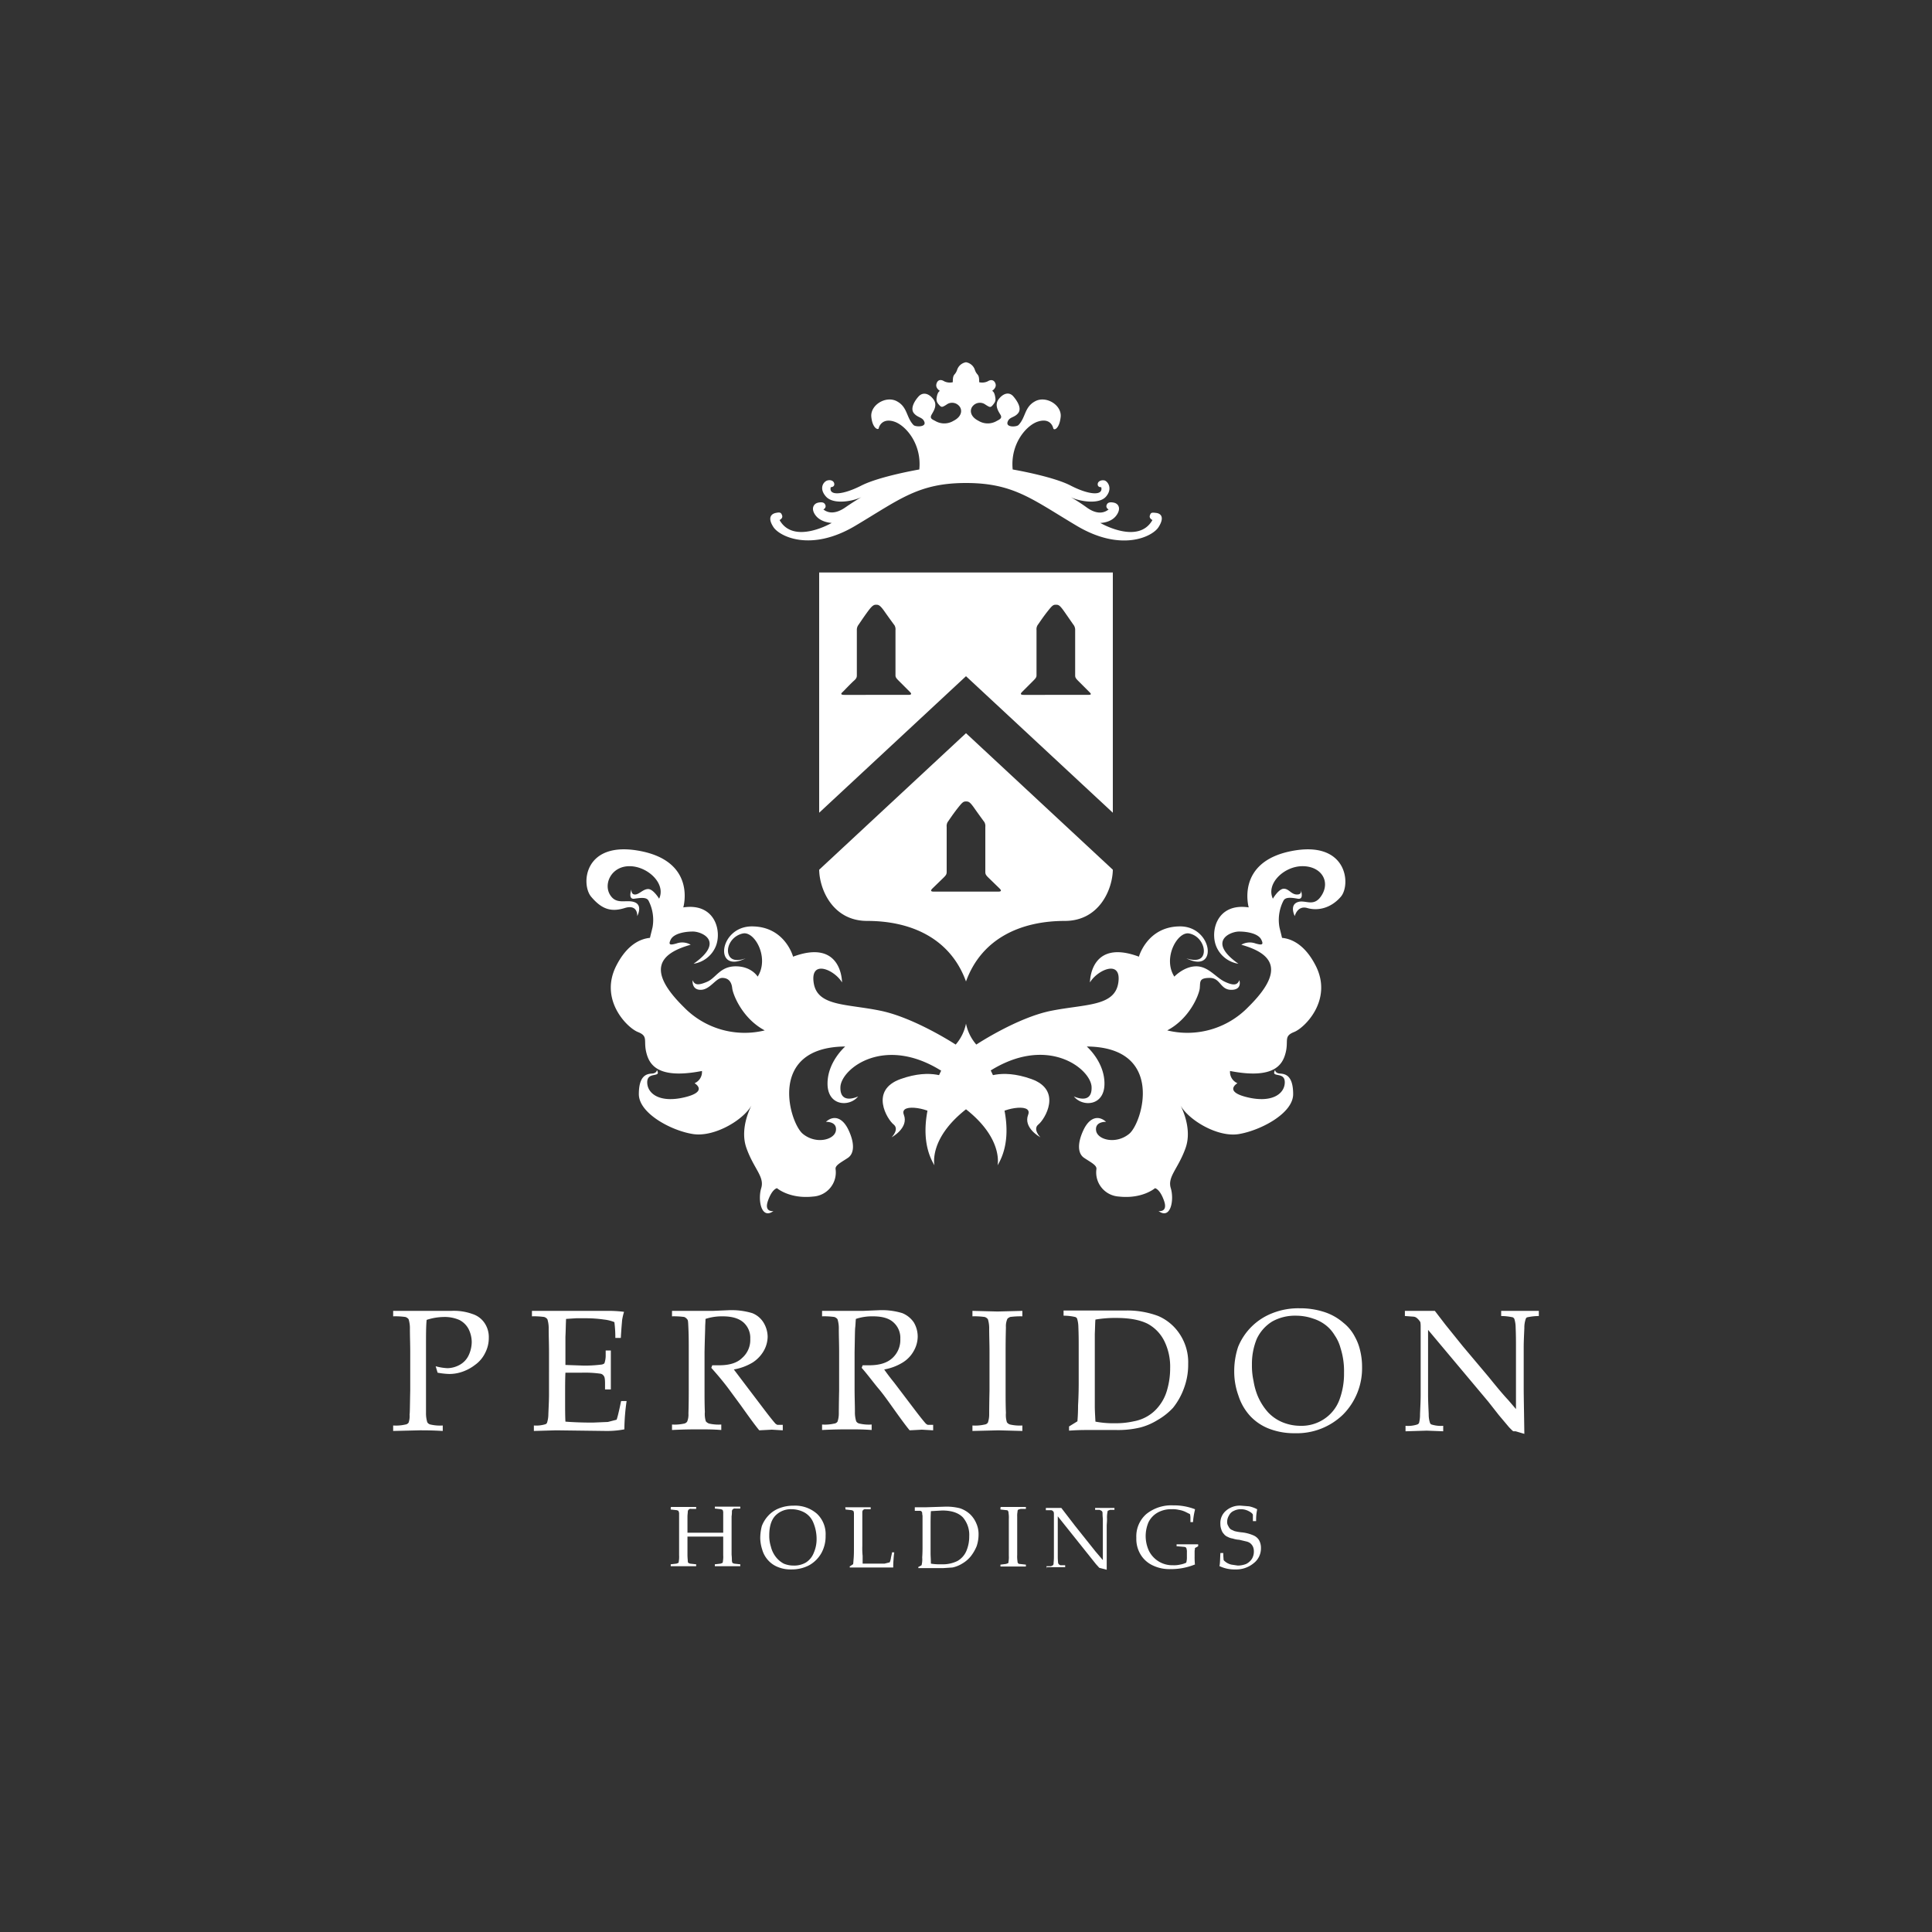 <svg xmlns="http://www.w3.org/2000/svg" viewBox="0 0 600 600"><rect x="0" y="0" width="600" height="600" fill="#333333" stroke="none"/><path d="M364.3,437.2a21.3,21.3,0,0,0,3.4-6.1,20.8,20.8,0,0,0,1.3-7.5,15.8,15.8,0,0,0-2.7-9.4,15.1,15.1,0,0,0-6.6-5.5,27.2,27.2,0,0,0-10.4-1.7h-19v1.6a15.9,15.9,0,0,1,3.6.4,1,1,0,0,1,.6.5,9.4,9.4,0,0,1,.4,2.7c.1,2.3.1,4.4.1,6.1v10.7c0,1.4,0,3.9-.2,7.5,0,2.1-.1,3.8-.2,4.9l-2.6,1.6v1.3c2.7-.2,4.6-.2,5.6-.2h9a29.3,29.3,0,0,0,7.6-.8,19.4,19.4,0,0,0,5.3-2.3A20.2,20.2,0,0,0,364.3,437.2Zm-7.9,2.6a12.8,12.8,0,0,1-4.3,1.6,25.2,25.2,0,0,1-5.8.6,29.6,29.6,0,0,1-6.1-.5c-.1-1.9-.2-3.5-.2-4.8V414.3c.1-2.2.1-3.7.2-4.5a36.3,36.3,0,0,1,6.5-.5c4.1,0,7.3.6,9.7,1.8a12.3,12.3,0,0,1,5.2,5.4,18,18,0,0,1,1.8,8.4,23.9,23.9,0,0,1-.9,6.6,14.1,14.1,0,0,1-2.6,5.2A12.4,12.4,0,0,1,356.4,439.8Zm121.5-32.7v1.6a17.8,17.8,0,0,0-3.6.4c-.3.1-.4.3-.5.6a8.2,8.2,0,0,0-.4,2.7c-.1,2.3-.2,4.3-.2,6V431c0,2.6.1,7.3.2,14.3l-2.7-.8H470l-.3-.2-1-1-3.2-3.8-3.3-4.2-18.7-22.3v20.2c0,1.7.1,3.7.2,6a8.2,8.2,0,0,0,.4,2.7.8.8,0,0,0,.5.5,9.7,9.7,0,0,0,3.6.4v1.7l-5.1-.2-6.6.2v-1.7a9.3,9.3,0,0,0,3.6-.4,1,1,0,0,0,.6-.5,10.2,10.2,0,0,0,.3-2.7c.1-2.4.2-4.3.2-6V411.7a8,8,0,0,0-.1-1.1,4.8,4.8,0,0,0-1-1.2,1.9,1.9,0,0,0-1.1-.5l-2.7-.2v-1.6h9.3l3.3,4.3,5.4,6.7,8,9.5c2.5,3.1,4.5,5.5,6.1,7.2l2.4,2.8V418.4c0-1.7,0-3.8-.1-6.1a9.4,9.4,0,0,0-.4-2.7,1.2,1.2,0,0,0-.5-.5,17.8,17.8,0,0,0-3.6-.4v-1.6h11.7Zm-57.1,8.1a13.4,13.4,0,0,0-3.6-4.4,17,17,0,0,0-5.8-3.3,24.1,24.1,0,0,0-7.8-1.2,21.7,21.7,0,0,0-8.4,1.5,18.8,18.8,0,0,0-10.7,10.5,23.9,23.9,0,0,0-1.2,7.7,21.8,21.8,0,0,0,1.3,7.4,16.9,16.9,0,0,0,3.7,6.4,15.8,15.8,0,0,0,6.1,4,21.5,21.5,0,0,0,7.7,1.3,20.6,20.6,0,0,0,15-5.8,20.4,20.4,0,0,0,5.9-14.8,21,21,0,0,0-.6-5.1A16,16,0,0,0,420.8,415.2Zm-4.9,19.7a12.3,12.3,0,0,1-4.7,5.8,12.6,12.6,0,0,1-7.3,2.1,14.7,14.7,0,0,1-5.6-1.1,13,13,0,0,1-4.5-3.1,18.4,18.4,0,0,1-3.3-5.3,21.3,21.3,0,0,1-1.2-4.4,22.1,22.1,0,0,1-.5-5.1,20.4,20.4,0,0,1,1.5-8,12.6,12.6,0,0,1,4.8-5.4,14.4,14.4,0,0,1,7.3-1.8,16.1,16.1,0,0,1,5.4.9,12.5,12.5,0,0,1,4,2.1,11.4,11.4,0,0,1,2.7,3.1,12.7,12.7,0,0,1,1.8,3.9,23.5,23.5,0,0,1,1.1,7.7A23.1,23.1,0,0,1,415.9,434.9Zm-202-3.1V419.7c0-2.4,0-4.7-.1-7s-.1-2.7-.4-3a2.2,2.2,0,0,0-.9-.7,23.7,23.7,0,0,0-3.8-.2v-1.7h12.8l4.7-.2a22.3,22.3,0,0,1,7.4.9,7.2,7.2,0,0,1,3.5,2.9,8.7,8.7,0,0,1,1.3,4.4,9.1,9.1,0,0,1-1.2,4.4,10.6,10.6,0,0,1-3.4,3.6,16.9,16.9,0,0,1-5.9,2.2l3.1,4.1,6.6,8.7c1.9,2.5,3,3.8,3.3,4.1l.5.3h1.7v1.7l-3.4-.2-3.9.2c-1.1-1.3-3-3.9-5.7-7.7l-3.9-5.3c-1.8-2.4-3.6-4.5-5.3-6.4l.3-.8h2.1c3.2,0,5.6-.7,7.2-2.3a7.4,7.4,0,0,0,2.5-5.9,6.4,6.4,0,0,0-2.1-5.1c-1.5-1.3-3.6-1.9-6.5-1.9a16.3,16.3,0,0,0-5.3.8c0,.9-.1,1.8-.1,2.6s-.1,2.8-.2,7.7v11.6c0,2.4,0,4.7.1,7a7.7,7.7,0,0,0,.3,2.9,2.3,2.3,0,0,0,1,.7,13.5,13.5,0,0,0,3.8.3v1.7c-2.5-.2-4.8-.2-6.8-.2s-4.5,0-8.5.2v-1.7a13.5,13.5,0,0,0,3.8-.3,1.5,1.5,0,0,0,.9-.6,5.6,5.6,0,0,0,.4-2.5C213.8,438.9,213.9,436.4,213.9,431.8Zm46.7,0V419.7c0-2.4-.1-4.7-.1-7a9.6,9.6,0,0,0-.4-3,2,2,0,0,0-1-.7,22.7,22.7,0,0,0-3.8-.2v-1.7h12.8l4.8-.2a21.6,21.6,0,0,1,7.3.9,7.9,7.9,0,0,1,3.6,2.9,8.6,8.6,0,0,1,1.2,4.4,9.1,9.1,0,0,1-1.2,4.4,9.7,9.7,0,0,1-3.4,3.6,16.3,16.3,0,0,1-5.8,2.2c.4.6,1.4,2,3.1,4.1l6.6,8.7c1.9,2.5,3,3.8,3.3,4.1l.5.3h1.7v1.7l-3.5-.2-3.8.2c-1.1-1.3-3-3.9-5.7-7.7-1.5-2.1-2.8-3.9-4-5.3s-3.5-4.5-5.2-6.4l.3-.8h2c3.2,0,5.6-.7,7.3-2.3a7.6,7.6,0,0,0,2.4-5.9,6.4,6.4,0,0,0-2.1-5.1c-1.4-1.3-3.5-1.9-6.4-1.9a15.9,15.9,0,0,0-5.3.8c-.1.9-.1,1.8-.2,2.6s-.1,2.8-.2,7.7v11.6c0,2.4.1,4.7.1,7a9.3,9.3,0,0,0,.4,2.9,1.5,1.5,0,0,0,1,.7,13,13,0,0,0,3.8.3v1.7c-2.5-.2-4.8-.2-6.9-.2s-4.5,0-8.5.2v-1.7a13,13,0,0,0,3.8-.3,1.4,1.4,0,0,0,1-.6,7.7,7.7,0,0,0,.4-2.5C260.5,438.9,260.5,436.4,260.6,431.8Zm46.7,0V419.7c0-2.4-.1-4.7-.1-7a9.6,9.6,0,0,0-.4-3,2,2,0,0,0-1-.7,22.7,22.7,0,0,0-3.8-.2v-1.7l7.8.2,7.7-.2v1.7a23.7,23.7,0,0,0-3.8.2c-.4.2-.8.4-.9.7a5.6,5.6,0,0,0-.4,2.5c0,.4-.1,2.8-.1,7.5v12.1c0,2.4,0,4.7.1,7a7.7,7.7,0,0,0,.3,2.9,1.8,1.8,0,0,0,1,.7,13.5,13.5,0,0,0,3.8.3v1.7l-7.4-.2-8.1.2v-1.7a13,13,0,0,0,3.8-.3,1.4,1.4,0,0,0,1-.6,7.7,7.7,0,0,0,.4-2.5C307.2,438.9,307.2,436.4,307.3,431.8ZM150.5,410.9a7.8,7.8,0,0,1,1.3,4.6,10,10,0,0,1-1.1,4.6,9.8,9.8,0,0,1-3.2,3.8,13.7,13.7,0,0,1-4.5,2.3,12.3,12.3,0,0,1-3.5.5,23.3,23.3,0,0,1-3.6-.4l-.6-2a16.2,16.2,0,0,0,3.7.6,8.2,8.2,0,0,0,3.7-1,6.6,6.6,0,0,0,2.8-2.9,10,10,0,0,0,1-4.2,9.2,9.2,0,0,0-1-4.1,6.6,6.6,0,0,0-2.9-2.8,11.4,11.4,0,0,0-4.8-.9,17.8,17.8,0,0,0-5.3.9c-.2,1.8-.2,4.7-.2,8.7v20.2a9.3,9.3,0,0,0,.4,2.9,1.5,1.5,0,0,0,1,.7,13,13,0,0,0,3.8.3v1.7c-3.3-.2-5.6-.2-7.2-.2l-8.2.2v-1.7a13,13,0,0,0,3.8-.3,1.4,1.4,0,0,0,1-.6,6.2,6.2,0,0,0,.3-2.5c.1-.4.1-2.9.2-7.5V419.7c0-2.4-.1-4.7-.1-7a9.6,9.6,0,0,0-.4-3,2,2,0,0,0-1-.7,22.7,22.7,0,0,0-3.8-.2v-1.7h18.1a17,17,0,0,1,6.6,1A7.1,7.1,0,0,1,150.5,410.9Zm37.8,33.5-15.6-.2-6.9.2v-1.7a9.7,9.7,0,0,0,3.6-.4.8.8,0,0,0,.5-.5,8.8,8.8,0,0,0,.4-2.7c.1-2.4.2-4.3.2-6V419.7c0-2.4-.1-4.7-.1-7a9.6,9.6,0,0,0-.4-3,2,2,0,0,0-1-.7,22.7,22.7,0,0,0-3.8-.2v-1.7h23.7a37.9,37.9,0,0,1,4.9.3,18.5,18.5,0,0,0-.6,2.6c0,.2-.2,2-.4,5.5h-1.7a36.8,36.8,0,0,0-.3-4.9,11.6,11.6,0,0,0-3.2-.8,39,39,0,0,0-5.9-.4h-2.8l-3.1.2c-.1,2-.1,3.8-.2,5.5v8.8l5.7.2a41.1,41.1,0,0,0,5.3-.3,1.9,1.9,0,0,0,1.1-.4,7.4,7.4,0,0,0,.4-2.2v-1.8h1.6v12.1h-1.8v-1.8c0-1.3-.1-2.1-.4-2.4a1.5,1.5,0,0,0-1.1-.7,35.6,35.6,0,0,0-5.8-.3h-5c-.1,1.8-.1,4.4-.1,7.8s0,5.7.1,7.4c2.5.2,5.4.3,8.5.3l4.7-.2,2.7-.7a21.8,21.8,0,0,0,.6-2.2c.4-1.6.6-2.8.8-3.6h1.7a64.9,64.9,0,0,0-.7,8.8A28.8,28.8,0,0,1,188.3,444.4Z" style="fill:#fff"/><path d="M300,150c14.8,0,20.6,5.1,34.4,13.3s23.5,3.4,25.4.4.8-4.2-.7-4.4-1.7-.1-2,.8.8,1.4.8,1.4c-4.4,7.8-16.2.9-16.2.9s3.2,0,4.9-2.2.8-3.8-.7-4.1-2.1.1-2.3,1a1.1,1.1,0,0,0,.7,1.1c-1.6,1.3-3.9,1.5-6.8-.6s-5-3.2-5-3.2c2.7,1.3,8.8,2.4,11-.2s.4-4.8-.5-5-2.1.2-2.1,1.2,1.1.9,1.1.9c.7,2.8-3.9,2.4-9.5-.5s-18-5-18-5c-.8-8,4.3-13.8,7.9-14.9s4.5,1.3,4.7,2.1,1.9.2,2.3-3.5-4.5-6.7-7.9-4.9-2.9,5-5.2,7.4c-.6.6-3.9.8-3.4-.9s2.1-1.3,3.3-2.8-.3-3.8-1.5-5.2-3-1.1-4.5.8-.1,3.9.5,4.9-.1,1.4-1.1,1.9a5.5,5.5,0,0,1-5.7,0c-2.8-1.4-2.8-3.6-1.7-4.7a2.9,2.9,0,0,1,3.9-.3c1.3.8,1.5,1,2.3,0s.9-1.4.6-2.8-.9-1.5-.9-1.5,1.4-.9,1.1-2.1-1.3-1.6-2.4-.9a4,4,0,0,1-2.7.3c0-2.8-.6-1.9-1.3-3.7a3.5,3.5,0,0,0-2.8-2.5h0a3.5,3.5,0,0,0-2.8,2.5c-.7,1.8-1.3.9-1.3,3.7a4,4,0,0,1-2.7-.3c-1.1-.7-2.1-.4-2.4.9s1.1,2.1,1.1,2.1-.6.2-.9,1.5-.2,1.9.6,2.8,1,.8,2.3,0a2.9,2.9,0,0,1,3.9.3c1.1,1.1,1.1,3.3-1.7,4.7a5.5,5.5,0,0,1-5.7,0c-1-.5-1.7-.8-1.1-1.9s2-3,.5-4.9-3.3-2.1-4.5-.8-2.7,3.7-1.5,5.2,2.8,1.2,3.3,2.8-2.8,1.5-3.4.9c-2.3-2.4-1.8-5.6-5.2-7.4s-8.3,1.2-7.9,4.9,2.2,4.1,2.3,3.5,1.1-3.2,4.7-2.1,8.7,6.9,7.9,14.9c0,0-12.3,2.1-18,5s-10.2,3.3-9.5.5c0,0,1.1,0,1.1-.9s-.9-1.5-2.1-1.2-2.8,2.4-.5,5,8.3,1.5,11,.2c0,0-2.1,1.2-5,3.2s-5.2,1.9-6.8.6a1.1,1.1,0,0,0,.7-1.1c-.2-.9-.8-1.3-2.3-1s-2.4,2-.7,4.1,4.9,2.2,4.9,2.2-11.8,6.9-16.2-.9c0,0,1.1-.5.8-1.4s-.6-1.1-2-.8-2.6,1.5-.7,4.4,11.6,7.8,25.4-.4S285.2,150,300,150" style="fill:#fff"/><path d="M204.2,291.4s-7.4-2.1-12.8,8.5,3.4,19.3,6.7,20.6,1.7,2.6,2.6,6.3,3.4,8.5,17.3,5.8a3.8,3.8,0,0,1-2.3,3.8s4.5,2.6-3.2,4.4-11.5-1.2-11.5-4.7,4.5-1.2,3-3.8c0,0,0,1-1.5,1.1s-4.1.4-4.1,6.4,10.2,11.4,16.9,12.4,16-4.6,18.3-9.3c0,0-4.1,7.1-1.8,13.6s5.7,8.9,4.6,12.5,0,9.9,3.8,7.1c0,0-3,.5-1.7-3.2s2.8-3.9,2.8-3.9,3.9,3.4,11.2,2.6a7.5,7.5,0,0,0,7-8.5c-.2-1.2,1.7-2.1,3.8-3.5s2.1-4.7.2-8.7-4.7-4.6-7-2.5c0,0,3.5-.2,3.1,2.7s-6.2,4.4-10.3,1-11.2-26.9,13.2-27.1c0,0-5.6,4.8-5.5,11.7s6.9,7.1,9.5,3.8c0,0-5.7,2.8-5.5-2.9s13.9-16.6,32.2-4.5-5.3-9.6-5.3-9.6l-21.2-6.3-26.8,4.3-19.2-1s-15.8-10.6-16.3-13.4.2-12.9.2-12.9" style="fill:#fff"/><path d="M294.6,335s-5.1-3.4-14.9.1-4.1,12.6-2.2,14.1-.6,4-.6,4,5.4-2.9,3.8-7,9.5-1.6,10,.6" style="fill:#fff"/><path d="M395.8,291.4s7.4-2.1,12.8,8.5-3.4,19.3-6.7,20.6-1.7,2.6-2.6,6.3-3.4,8.5-17.3,5.8a3.8,3.8,0,0,0,2.3,3.8s-4.5,2.6,3.2,4.4,11.5-1.2,11.5-4.7-4.5-1.2-3-3.8c0,0,0,1,1.5,1.1s4.1.4,4.1,6.4-10.2,11.3-16.9,12.4-16-4.6-18.3-9.3c0,0,4.1,7.1,1.8,13.6s-5.7,8.9-4.6,12.5,0,9.9-3.8,7.1c0,0,3,.5,1.7-3.2s-2.8-3.9-2.8-3.9-3.9,3.4-11.2,2.6a7.5,7.5,0,0,1-7-8.5c.2-1.2-1.7-2.1-3.8-3.5s-2.1-4.7-.2-8.7,4.7-4.6,7-2.5c0,0-3.5-.2-3.1,2.7s6.2,4.4,10.3,1,11.2-26.9-13.2-27.1c0,0,5.6,4.8,5.5,11.7s-6.9,7.1-9.5,3.8c0,0,5.7,2.8,5.5-2.9S325.1,321,306.8,333s5.3-9.5,5.3-9.5l21.2-6.3,26.8,4.3,19.2-1s15.8-10.6,16.3-13.4-.2-12.9-.2-12.9" style="fill:#fff"/><path d="M300,317.9a14.2,14.2,0,0,0,3.2,6.5s12.7-8.4,23.3-10.5,19.7-1.3,20.8-8.7-6.5-4-8.8-.1c0,0-.1-13.7,15.2-8,0,0,2.6-9.4,12.8-9.4s11.9,15,1.9,9.9c0,0,3.9,1.5,5.1-.7s-.6-6.3-4.2-7-8.3,7.6-4.6,13.4c0,0,3-3.2,6.8-3.2s6.1,3.5,8.9,4.8,3.9,1,4.5-.5c0,0,1,3-2.5,3s-3.3-3.7-6.7-3.7-2.9,1.2-3.1,3.2-3.1,9.4-10.1,13.1a26.3,26.3,0,0,0,25.1-7.2c11.5-11.3,7.9-16.6-2.1-19.4a5.2,5.2,0,0,1,4.4-.4c1.8.5,2.7.6,1.8-1.2s-4.1-2.5-6.9-2.5-10,3.1-.2,10a8.9,8.9,0,0,1-6.8-5.2c-2.1-4.7,0-13.8,10-12.3,0,0-4.1-14.1,13.3-17.5s18.5,10.5,15.3,14.2-7.3,4.4-10.4,3.5-3.9,2.5-3.9,2.5-1.7-3.3.8-4.3,5.2,1.9,7.7-2.4-.4-8.8-6.1-8.8-11.4,5.4-9.2,10.1c0,0,1.8-3.1,3.4-3.1s2.3,1.8,4.1,1.8,1.1-1.6,1.1-1.6,1.3,3.3-.9,2.9-3.8-.5-4.4.6a13,13,0,0,0-1.3,8c.6,3.9,12.4,34.1-32.6,35.9-13.1.5-36.6-8.8-58.2,6.6,0,0,11.1,18.8,3.3,31.7,0,0,1.9-8.2-9.8-17.4h0c-11.7,9.2-9.8,17.4-9.8,17.4-7.8-12.9,3.3-31.7,3.3-31.7-21.6-15.4-45.1-6.1-58.2-6.6-45-1.8-33.2-32-32.6-35.9a13,13,0,0,0-1.3-8c-.6-1.1-2.3-.9-4.4-.6s-.9-2.9-.9-2.9-.2,1.6,1.1,1.6,2.5-1.7,4.1-1.7,3.4,3,3.4,3c2.2-4.7-3.6-10.1-9.2-10.1s-8.1,5.4-6.1,8.8,5.1,1.4,7.7,2.4.8,4.3.8,4.3.3-3.8-3.9-2.5-7.1.4-10.4-3.5-2.2-17.6,15.3-14.2,13.3,17.5,13.3,17.5c10-1.5,12.1,7.6,10,12.3a8.9,8.9,0,0,1-6.8,5.2c9.8-6.9,2.6-10-.2-10s-6,.7-6.9,2.5,0,1.7,1.8,1.2a5.2,5.2,0,0,1,4.4.4c-10,2.8-13.6,8.1-2.1,19.4a26.3,26.3,0,0,0,25.1,7.2c-7-3.7-9.9-11.2-10.1-13.1s-1.1-3.2-3.1-3.2-3.8,3.7-6.7,3.7-2.5-3-2.5-3c.6,1.5,1.7,1.7,4.5.5s4-4.8,8.9-4.8,6.8,3.2,6.8,3.2c3.7-5.8-.9-14.2-4.6-13.4s-5.5,4.7-4.2,7,5.1.7,5.1.7c-10,5.1-8.4-9.9,1.9-9.9s12.8,9.4,12.8,9.4c15.3-5.7,15.2,8,15.2,8-2.3-3.9-9.9-7.3-8.8.1s10.2,6.5,20.8,8.7,23.3,10.5,23.3,10.5a14.2,14.2,0,0,0,3.2-6.5" style="fill:#fff"/><path d="M305.4,335s5.1-3.4,14.9.1,4.1,12.6,2.2,14.1.6,4,.6,4-5.4-2.9-3.8-7-9.5-1.6-10,.6" style="fill:#fff"/><path d="M254.4,177.8v74.6L300,210l45.6,42.4V177.8Zm74.3,10Zm-11.3,27.1,3.5-3.5c.8-.8,1-1.1,1-1.7v-14a2.5,2.5,0,0,1,.3-1.5c.3-.4,1.6-2.4,3.1-4.3s1.8-2.1,2.6-2.1,1.2.1,2.6,2.1,2.7,3.9,3,4.3a2.6,2.6,0,0,1,.4,1.5v14c0,.6.1.9.9,1.7s2.9,2.9,3.5,3.5.8.9-.5.9H317.9C316.7,215.8,317,215.3,317.4,214.9Zm-44.6-27.1Zm-11.1,27.1c.6-.6,2.7-2.8,3.5-3.5s.9-1.1.9-1.7v-14a2.6,2.6,0,0,1,.4-1.5c.3-.4,1.6-2.4,3-4.3s1.9-2.1,2.6-2.1,1.2.1,2.6,2.1,2.8,3.9,3.1,4.3a2.5,2.5,0,0,1,.3,1.5v14c0,.6.2.9,1,1.7l3.5,3.5c.4.4.7.9-.5.9H262.2C260.9,215.8,261.2,215.3,261.7,214.9Z" style="fill:#fff"/><path d="M300,227.7l-45.6,42.4c.1,6.1,4.2,15.9,14.9,15.9,13.5,0,25.8,5.3,30.7,18.8,4.9-13.5,17.2-18.8,30.7-18.8,10.7,0,14.8-9.8,14.9-15.9Zm1.2,21Zm8.8,28.2H290c-1.2,0-.9-.5-.4-1l3.5-3.4c.8-.8.9-1.1.9-1.8V256.8a2.5,2.5,0,0,1,.3-1.5c.3-.4,1.6-2.4,3.1-4.3s1.8-2.1,2.6-2.1,1.2.1,2.6,2.1,2.8,3.9,3.1,4.3a2.5,2.5,0,0,1,.3,1.5v13.9c0,.7.1,1,.9,1.8l3.5,3.4C310.9,276.4,311.2,276.9,310,276.9Z" style="fill:#fff"/><path d="M208.4,468h7.8v.6h-1.5a.9.9,0,0,0-1.1.9c0,.4-.1.9-.1,1.5v5h11.1v-6.5c-.1-.3-.1-.5-.2-.6l-.5-.2-1.8-.2h-.1v-.6h7.9v.6h-1.5a.9.9,0,0,0-1.1.9,8.6,8.6,0,0,1-.1,1.5v11.9a19.2,19.2,0,0,1,.1,2c.1.3.1.5.2.6l.5.2,1.8.2h.1v.6h-7.9v-.6h.1l1.7-.2.5-.2c.1,0,.2-.2.2-.5a8.2,8.2,0,0,0,.1-1.9v-5.8H213.5v5.6c0,1,.1,1.7.1,2s.1.5.2.6l.5.2,1.8.2h.1v.6h-7.9v-.6h.1l1.7-.2.5-.2c.1,0,.2-.2.2-.5a8.2,8.2,0,0,0,.1-1.9V469.8a3.9,3.9,0,0,1-.2-.6l-.5-.2-1.8-.2h-.1v-.6Z" style="fill:#fff"/><path d="M236.1,477.7a15.2,15.2,0,0,1,.5-3.8,10,10,0,0,1,2-3.2,8.9,8.9,0,0,1,3.4-2.3,11.9,11.9,0,0,1,4.4-.8,10.3,10.3,0,0,1,7.3,2.5,8.7,8.7,0,0,1,2.7,6.8,10.8,10.8,0,0,1-1.3,5.4,9.9,9.9,0,0,1-3.8,3.8,11.6,11.6,0,0,1-5.6,1.3,10.2,10.2,0,0,1-4-.7,8,8,0,0,1-3.2-2.2,8.2,8.2,0,0,1-1.8-3.3A12.2,12.2,0,0,1,236.1,477.7Zm2.8-.9a11,11,0,0,0,.5,3.5,8.5,8.5,0,0,0,1.6,3.3,7.6,7.6,0,0,0,2.4,2,7.8,7.8,0,0,0,3.1.6,7.2,7.2,0,0,0,3.7-.9,6.2,6.2,0,0,0,2.5-3,10.6,10.6,0,0,0,.9-4.5,13,13,0,0,0-1-4.9,6.3,6.3,0,0,0-2.8-3.2,8.4,8.4,0,0,0-3.9-1,6.7,6.7,0,0,0-5.2,2.1Q238.9,472.8,238.9,476.8Z" style="fill:#fff"/><path d="M262.5,468.1h7.9v.6h-1.5a.9.9,0,0,0-1.1.9v10.5a22.9,22.9,0,0,0,.1,3.1v2.4h6.8l1.6-.4a4.8,4.8,0,0,0,.4-1.5c.2-.9.3-1.3.3-1.4v-.2h.7v.2a18,18,0,0,0-.2,2c-.1,1.1-.1,1.9-.1,2.5H263.9v-.4h.1l.9-.6c.1,0,.1-.6.2-1.7s.1-2.4.1-3.9V469.8c-.1-.3-.1-.5-.2-.6l-.5-.2-1.8-.2h-.1Z" style="fill:#fff"/><path d="M284.1,468.1h3.3l6.3-.2a17.2,17.2,0,0,1,4.4.5,8.7,8.7,0,0,1,3.1,1.8,8.4,8.4,0,0,1,2,2.9,8.1,8.1,0,0,1,.7,3.5,11.3,11.3,0,0,1-.6,3.6,13.3,13.3,0,0,1-1.8,3.1,9.7,9.7,0,0,1-2.7,2.3,9.4,9.4,0,0,1-3,1.2l-3,.2h-7.6v-.4h.1l.9-.5a7.3,7.3,0,0,0,.2-2.4c.1-1.5.1-2.6.1-3.4v-9.6a3.4,3.4,0,0,1-.1-.9c-.1-.2-.1-.3-.2-.4l-.3-.2h-1.8Zm5,17.5a15.7,15.7,0,0,0,3.2.2,10.3,10.3,0,0,0,5-1,6.5,6.5,0,0,0,2.8-3.1,11.4,11.4,0,0,0,.9-4.6,8.3,8.3,0,0,0-2-5.9c-1.4-1.4-3.5-2.1-6.4-2.1l-3.5.2c-.1,1.5-.1,3.2-.1,5v8.2C289,483.2,289.1,484.3,289.1,485.6Z" style="fill:#fff"/><path d="M310.8,468h7.8v.6H317l-.7.2c-.2.1-.3.3-.3.7a6.6,6.6,0,0,0-.1,1.5v11.9a9.3,9.3,0,0,0,.1,2,.8.8,0,0,0,.2.6.6.6,0,0,0,.5.2l1.8.2h.1v.6h-7.9v-.6h.1l1.6-.2.6-.2c.1,0,.2-.2.2-.5a8.2,8.2,0,0,0,.1-1.9V471.8a9.3,9.3,0,0,0-.1-2,.8.8,0,0,0-.2-.6c0-.1-.2-.2-.4-.2l-1.8-.2h-.1v-.6Z" style="fill:#fff"/><path d="M325.1,487H325v-.6h1.4l.6-.3a.8.8,0,0,0,.2-.6c0-.3.1-.9.1-1.9V470.4c0-.5,0-.8-.2-1a1,1,0,0,0-.7-.4h-1.6v-.7h4.8l4.3,5.6,6.3,7.9,2.3,2.7V471.7a19.2,19.2,0,0,1-.1-2,1.1,1.1,0,0,0-.3-.5l-.6-.3h-1.4v-.6h6v.6h-1.4l-.7.3c0,.2-.1.4-.1.6a8.2,8.2,0,0,0-.1,1.9c0,1-.1,1.7-.1,2.1v13.7l-2.3-.6-1-1.1-2.8-3.5-9.1-11.4v12.5c0,1.1.1,1.7.1,2l.2.4.5.3h1.5v.6h-5.8Z" style="fill:#fff"/><path d="M372.1,479.6v.6l-.7.4c-.2.1-.3.1-.3.2a3.7,3.7,0,0,1-.1.8v1.8a22.6,22.6,0,0,0,.1,2.5H371a19.6,19.6,0,0,1-7.5,1.4,11.9,11.9,0,0,1-5.4-1.1,8.7,8.7,0,0,1-3.8-3.3,9.3,9.3,0,0,1-1.4-5.3,9.2,9.2,0,0,1,3.1-7.4,12.4,12.4,0,0,1,8.3-2.7,18.3,18.3,0,0,1,6.8,1.2v.2a22.9,22.9,0,0,0-.6,3.8h-.8v-1.5a5.4,5.4,0,0,0-.1-.8q0-.2-.3-.3l-1.2-.6a7.6,7.6,0,0,0-2-.6,7.8,7.8,0,0,0-2.2-.2,8.5,8.5,0,0,0-4.3,1,7,7,0,0,0-2.9,3,10.9,10.9,0,0,0,.1,8.9,8.1,8.1,0,0,0,7.5,4.5,8.2,8.2,0,0,0,2.2-.2,7.1,7.1,0,0,0,1.9-.6,6.2,6.2,0,0,0,.2-1.8v-1.4a3.3,3.3,0,0,0-.2-1.4.9.9,0,0,0-.6-.3l-2.3-.2h-.1v-.6h6.7Z" style="fill:#fff"/><path d="M379,482.3h.9c0,1.2.1,1.9.1,2.1s.4.5.8.8a4.8,4.8,0,0,0,1.6.7l2,.3a7.1,7.1,0,0,0,2.6-.5,4.6,4.6,0,0,0,1.8-1.6,4.4,4.4,0,0,0,.6-2.3,3.7,3.7,0,0,0-.3-1.5,3.1,3.1,0,0,0-.9-1.1,3.3,3.3,0,0,0-1.2-.5l-2.1-.5a8.7,8.7,0,0,1-2.1-.4,4.4,4.4,0,0,1-1.5-.5,2.7,2.7,0,0,1-1.2-.9,3.2,3.2,0,0,1-.8-1.4,4.7,4.7,0,0,1-.3-1.7,5,5,0,0,1,1.7-4.1,6.5,6.5,0,0,1,4.7-1.6l2.5.2a9.2,9.2,0,0,1,2.5.9v.2a15.6,15.6,0,0,0-.3,3.5h-1v-2c-.1-.3-.5-.7-1.3-1.1a5.1,5.1,0,0,0-2.5-.6,4.6,4.6,0,0,0-2.1.5,2.9,2.9,0,0,0-1.5,1.4,3.9,3.9,0,0,0-.6,2,2.3,2.3,0,0,0,.4,1.4,2.5,2.5,0,0,0,.8,1l1.1.5a14.1,14.1,0,0,0,2.4.4,12.3,12.3,0,0,1,3.4.9,3.8,3.8,0,0,1,1.8,1.5,4.9,4.9,0,0,1,.6,2.5,5.8,5.8,0,0,1-2.3,4.7,8.5,8.5,0,0,1-5.7,1.9,10.6,10.6,0,0,1-4.8-1h-.1C378.9,485.7,378.9,484.4,379,482.3Z" style="fill:#fff"/><rect width="600" height="600" style="fill:none"/></svg>